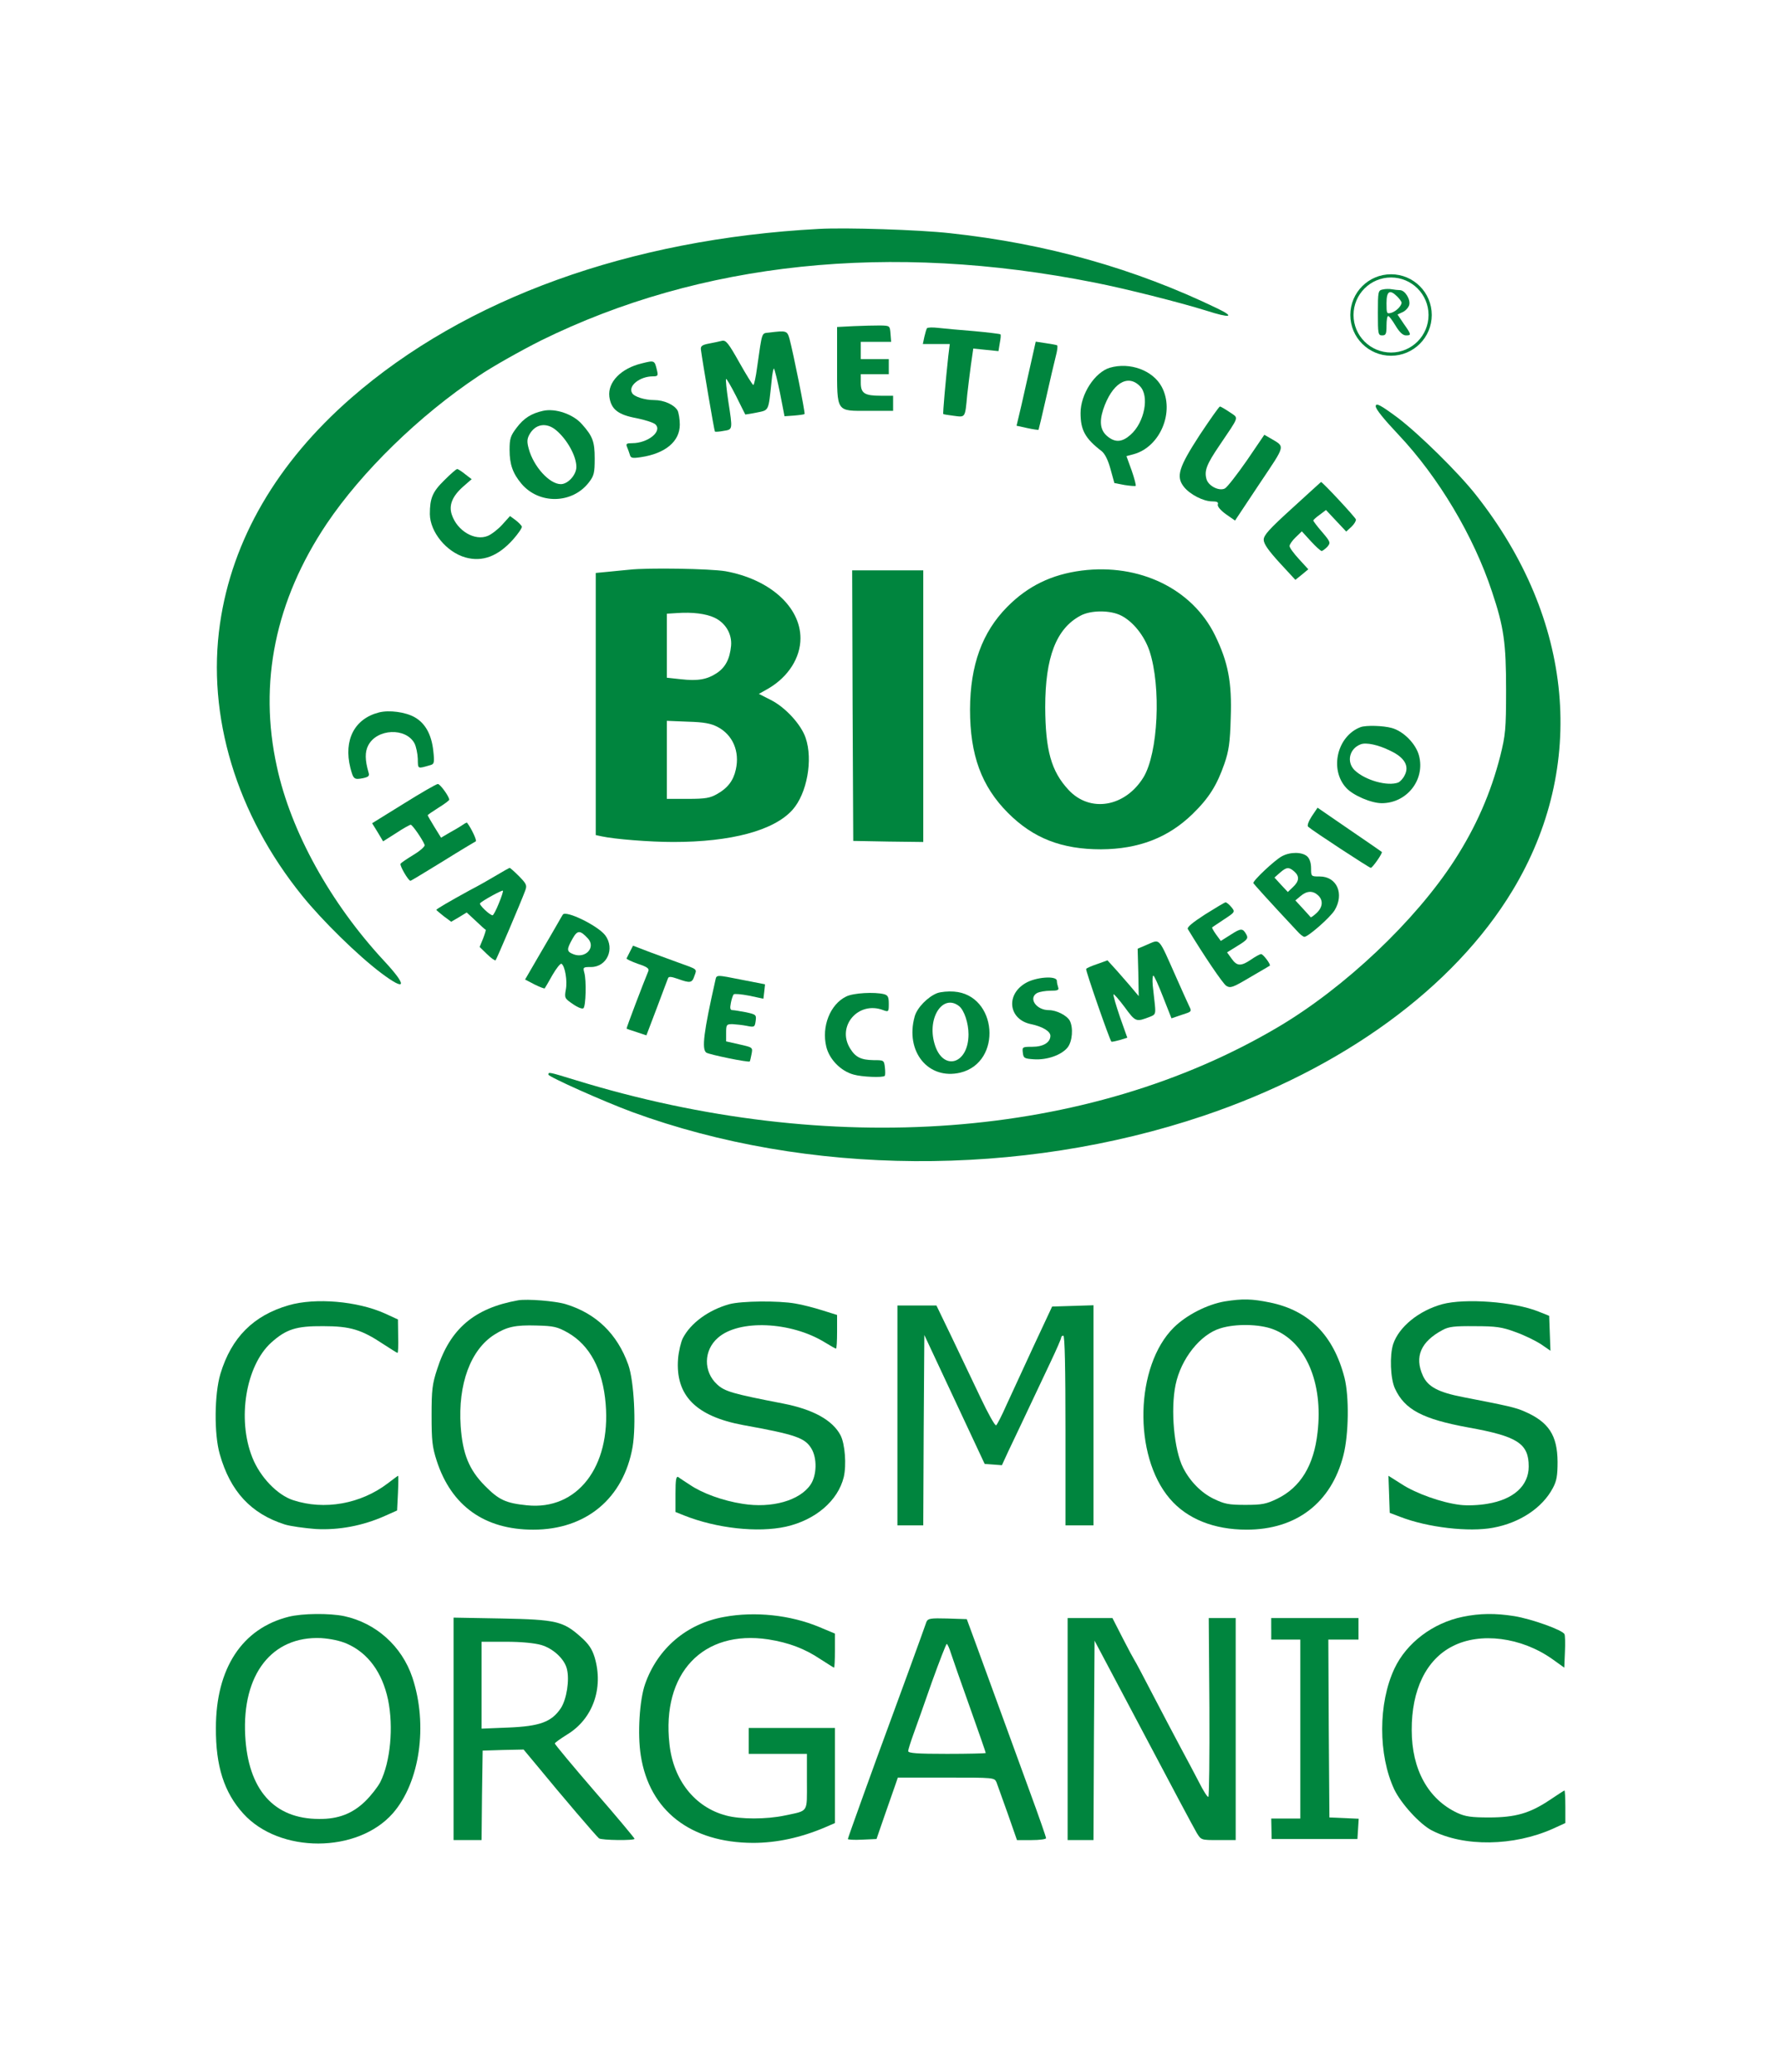 <svg xmlns="http://www.w3.org/2000/svg" xmlns:xlink="http://www.w3.org/1999/xlink" id="Calque_1" x="0px" y="0px" width="430px" height="500px" viewBox="85 0 430 500" xml:space="preserve"> <g> <path fill="#00853E" d="M282.681,55.239c-45.622,2.445-85.314,16.75-112.884,40.784c-17.895,15.606-28.767,34.229-31.681,54.465 c-3.226,22.265,3.953,46.038,19.872,65.702c4.786,5.931,13.369,14.357,19.039,18.623c6.086,4.578,6.399,3.174,0.677-2.964 c-12.901-13.89-22.473-31.161-25.854-46.819c-4.474-20.288-0.364-40.16,12.017-58.627c8.48-12.588,22.317-26.114,36.623-35.634 c3.434-2.341,10.248-6.138,15.086-8.583c38.546-18.987,84.273-23.826,133.692-13.994c7.438,1.457,20.6,4.786,26.947,6.763 c5.826,1.873,7.128,1.612,2.704-0.521c-20.027-9.676-41.355-15.658-64.505-18.155C306.974,55.447,289.288,54.874,282.681,55.239z"></path> <path fill="#00853E" d="M418.869,69.856c-1.145,0.208-1.196,0.469-1.196,5.67c0,5.046,0.052,5.411,1.04,5.411 c0.885,0,1.042-0.364,1.042-2.341c0-1.301,0.154-2.341,0.416-2.341c0.208,0,0.989,1.04,1.77,2.341 c0.937,1.561,1.769,2.341,2.497,2.341c1.354,0,1.354-0.157-0.521-2.809l-1.508-2.237l1.246-0.572 c0.678-0.312,1.354-1.04,1.562-1.665c0.416-1.353-0.988-3.641-2.237-3.641c-0.468,0-1.353-0.104-1.925-0.208 C420.482,69.7,419.495,69.7,418.869,69.856z M422.354,71.573c0.573,0.572,1.041,1.248,1.041,1.457c0,0.78-1.3,2.082-2.444,2.445 c-1.146,0.313-1.196,0.208-1.196-2.289C419.755,70.221,420.535,69.752,422.354,71.573z"></path> <path fill="#00853E" d="M291.16,78.7l-4.057,0.208v8.947c0,11.809-0.312,11.289,7.595,11.289h5.93v-1.821v-1.821h-2.913 c-3.953,0-4.891-0.572-4.891-3.122V90.3h3.382h3.381v-1.821v-1.821h-3.381h-3.382v-2.081v-2.081h3.694h3.641l-0.156-1.977 c-0.156-1.925-0.156-1.925-2.497-1.977C296.206,78.544,293.345,78.595,291.16,78.7z"></path> <path fill="#00853E" d="M308.795,79.22c-0.156,0.26-0.416,1.197-0.625,2.081l-0.362,1.716h3.226h3.276l-0.363,2.965 c-0.624,5.826-1.353,13.838-1.197,13.942c0.053,0.052,1.197,0.26,2.55,0.417c2.809,0.364,2.705,0.572,3.226-5.099 c0.208-1.716,0.571-4.942,0.884-7.127l0.573-4.005l3.017,0.312l3.069,0.312l0.313-1.925c0.208-1.04,0.312-2.029,0.156-2.132 c-0.104-0.104-3.018-0.468-6.451-0.78c-3.382-0.261-7.282-0.625-8.635-0.781C310.147,78.959,308.899,79.012,308.795,79.22z"></path> <path fill="#00853E" d="M270.664,80.26c-1.82,0.208-1.613-0.416-2.861,8.324c-0.312,2.392-0.728,4.317-0.937,4.317 c-0.156,0-1.716-2.497-3.381-5.461c-2.601-4.63-3.225-5.411-4.162-5.202c-0.624,0.156-2.029,0.468-3.172,0.676 c-1.665,0.313-2.03,0.625-1.925,1.457c0.363,2.809,3.225,19.664,3.381,19.767c0.104,0.104,1.04,0.052,2.082-0.156 c2.237-0.364,2.237-0.156,1.144-7.179c-0.416-2.809-0.676-5.254-0.52-5.358c0.104-0.104,1.197,1.769,2.393,4.109 c1.197,2.394,2.186,4.422,2.238,4.474c0,0,1.248-0.157,2.756-0.469c3.017-0.624,2.809-0.208,3.589-7.594 c0.156-1.821,0.468-3.173,0.572-3.018c0.156,0.157,0.833,2.81,1.458,5.879l1.091,5.618l2.289-0.157 c1.249-0.104,2.393-0.259,2.549-0.364c0.208-0.26-2.705-14.67-3.641-18.208C275.034,79.792,274.878,79.741,270.664,80.26z"></path> <path fill="#00853E" d="M333.92,87.543c-0.623,2.81-1.664,7.387-2.288,10.144l-1.197,5.045l2.601,0.573 c1.405,0.312,2.654,0.468,2.705,0.417c0.052-0.104,0.885-3.538,1.821-7.699c0.936-4.162,1.977-8.635,2.342-10.041 c0.364-1.353,0.519-2.549,0.311-2.653c-0.156-0.104-1.402-0.313-2.756-0.521l-2.394-0.364L333.92,87.543z"></path> <path fill="#00853E" d="M239.92,87.699c-4.994,1.196-8.219,4.526-7.803,8.01c0.416,3.07,2.081,4.371,6.555,5.202 c2.081,0.416,4.162,1.092,4.578,1.509c1.716,1.665-1.821,4.525-5.618,4.525c-1.353,0-1.561,0.156-1.249,0.884 c0.208,0.521,0.52,1.353,0.677,1.873c0.208,0.833,0.573,0.937,2.653,0.624c5.931-0.884,9.416-3.797,9.416-7.855 c0-1.301-0.26-2.809-0.52-3.381c-0.781-1.404-3.277-2.549-5.67-2.549c-2.237,0-4.786-0.78-5.306-1.665 c-1.092-1.716,1.821-4.057,4.994-4.057c1.197,0,1.301-0.157,0.989-1.457C243.041,86.919,243.041,86.919,239.92,87.699z"></path> <path fill="#00853E" d="M352.959,88.74c-3.641,1.092-7.074,6.398-7.074,10.924c0,4.11,1.093,6.138,5.098,9.208 c0.78,0.624,1.561,2.185,2.133,4.317l0.936,3.381l2.445,0.469c1.353,0.208,2.549,0.312,2.705,0.208 c0.104-0.156-0.313-1.821-0.989-3.746l-1.248-3.433l1.77-0.469c6.399-1.768,9.935-10.248,6.762-16.23 C363.364,89.364,357.798,87.335,352.959,88.74z M360.191,93.162c2.393,2.341,1.144,8.792-2.237,11.757 c-1.977,1.769-3.641,1.924-5.461,0.468c-1.82-1.404-2.133-3.485-1.146-6.555C353.429,92.589,357.226,90.145,360.191,93.162z"></path> <path fill="#00853E" d="M417.153,98.051c0,0.676,1.925,3.069,5.462,6.815c9.729,10.3,18.207,24.554,22.628,37.976 c2.86,8.531,3.382,12.329,3.382,23.669c0,9.52-0.155,10.872-1.404,15.918c-2.287,8.947-5.826,17.062-11.028,25.125 c-9.467,14.668-26.53,30.796-42.657,40.316c-45.779,27.05-107.995,31.733-169.689,12.745c-6.295-1.925-6.451-1.976-6.451-1.3 c0,0.52,13.37,6.502,20.288,9.051c42.189,15.448,93.584,15.814,137.905,0.885c33.503-11.289,60.396-30.848,74.598-54.363 c18.104-29.964,14.825-65.493-8.844-95.457c-4.212-5.358-13.68-14.67-18.883-18.624C418.245,97.688,417.153,97.115,417.153,98.051z "></path> <path fill="#00853E" d="M374.652,104.971c-5.098,7.855-5.775,10.04-3.797,12.536c1.457,1.821,4.682,3.486,6.814,3.486 c1.146,0,1.56,0.208,1.354,0.728c-0.157,0.417,0.572,1.353,1.924,2.341l2.237,1.561l5.878-8.844 c6.502-9.728,6.294-8.844,2.549-11.08l-1.353-0.78l-4.213,6.19c-2.393,3.434-4.736,6.451-5.306,6.763 c-1.404,0.729-4.058-0.625-4.474-2.341c-0.521-1.977,0.104-3.537,3.069-7.908c5.046-7.491,4.785-6.606,2.548-8.167 c-1.092-0.728-2.132-1.353-2.342-1.353C379.333,98.103,377.149,101.225,374.652,104.971z"></path> <path fill="#00853E" d="M216.095,99.144c-2.81,0.625-4.63,1.769-6.347,4.057c-1.508,1.977-1.716,2.653-1.716,5.358 c0,3.537,0.78,5.67,2.861,8.167c4.266,5.046,12.276,4.89,16.283-0.312c1.249-1.613,1.404-2.289,1.404-5.774 c0-4.058-0.469-5.358-3.069-8.271C223.378,99.924,219.06,98.468,216.095,99.144z M219.216,103.774 c2.705,2.237,4.941,6.294,4.941,8.895c0,1.925-2.029,4.162-3.746,4.162c-2.756,0-6.606-4.266-7.75-8.531 c-0.468-1.665-0.417-2.393,0.155-3.434C214.222,102.316,216.875,101.849,219.216,103.774z"></path> <path fill="#00853E" d="M192.218,115.946c-2.81,2.757-3.435,4.318-3.435,8.116c0.052,4.318,4.006,9.156,8.583,10.456 c4.109,1.145,7.855-0.26,11.497-4.317c1.248-1.404,2.237-2.862,2.133-3.122c-0.104-0.312-0.78-0.989-1.509-1.561l-1.352-0.989 l-1.873,2.08c-1.04,1.145-2.6,2.341-3.484,2.706c-3.122,1.3-7.387-1.196-8.688-5.098c-0.78-2.29,0.104-4.474,2.756-6.815 l2.029-1.769l-1.56-1.197c-0.833-0.676-1.717-1.249-1.925-1.249C195.13,113.189,193.726,114.438,192.218,115.946z"></path> <path fill="#00853E" d="M397.022,122.604c-5.619,5.099-6.919,6.555-6.919,7.647c0,0.989,1.146,2.601,3.851,5.567l3.796,4.109 l1.561-1.249l1.56-1.3l-2.236-2.445c-1.248-1.352-2.289-2.756-2.289-3.173c0-0.364,0.678-1.353,1.457-2.081l1.509-1.457 l2.186,2.393c1.196,1.301,2.342,2.341,2.6,2.341c0.209,0,0.833-0.468,1.353-0.988c0.832-0.989,0.832-1.145-1.248-3.589 c-1.196-1.353-2.131-2.653-2.131-2.757c0-0.156,0.676-0.78,1.559-1.404l1.509-1.145l2.444,2.602l2.444,2.601l1.248-1.145 c0.678-0.624,1.146-1.456,1.093-1.768c-0.105-0.521-8.115-9.104-8.428-9.052C403.939,116.31,400.767,119.171,397.022,122.604z"></path> <path fill="#00853E" d="M236.902,137.483c-0.833,0.051-3.016,0.312-4.785,0.468l-3.277,0.312v31.628v31.628l1.457,0.312 c3.121,0.677,11.6,1.353,17.271,1.353c13.941,0,24.293-2.757,28.767-7.75c3.486-3.902,4.995-12.069,3.174-17.375 c-1.092-3.226-4.891-7.387-8.427-9.156l-2.861-1.456l2.393-1.353c4.734-2.81,7.646-7.387,7.646-12.068 c0-7.596-7.439-14.254-18.103-16.179C256.514,137.223,241.273,136.963,236.902,137.483z M257.451,149.031 c2.706,1.249,4.318,3.954,4.058,6.815c-0.312,3.173-1.352,5.202-3.485,6.606c-2.289,1.509-4.525,1.924-8.635,1.457l-3.382-0.364 v-7.699v-7.751l2.498-0.156C252.197,147.679,255.422,148.095,257.451,149.031z M258.23,175.405c3.694,1.925,5.411,5.93,4.422,10.3 c-0.572,2.653-1.976,4.474-4.474,5.879c-1.716,0.988-2.81,1.196-7.075,1.196h-5.098v-9.416v-9.416l5.098,0.208 C254.955,174.261,256.62,174.573,258.23,175.405z"></path> <path fill="#00853E" d="M346.146,137.691c-7.231,0.936-12.954,3.693-17.947,8.739c-6.087,6.139-8.948,14.098-9,24.762 c0,11.028,2.757,18.572,9.208,25.022c6.086,6.086,12.953,8.74,22.421,8.74c9.104-0.052,16.23-2.809,22.109-8.531 c3.953-3.85,5.878-6.918,7.698-12.172c1.04-3.017,1.354-5.046,1.509-11.028c0.312-8.583-0.624-13.421-3.797-19.924 C372.832,142.061,360.087,135.922,346.146,137.691z M355.718,148.563c2.86,1.457,5.565,4.838,6.814,8.531 c2.86,8.688,2.082,24.658-1.457,30.484c-4.422,7.179-12.901,8.635-18.103,3.018c-4.161-4.474-5.567-9.52-5.618-19.924 c0-12.069,2.652-18.988,8.53-22.109C348.383,147.21,353.115,147.21,355.718,148.563z"></path> <path fill="#00853E" d="M290.848,170.256l0.155,32.668l8.48,0.157l8.427,0.104v-32.773v-32.773h-8.583h-8.583L290.848,170.256z"></path> <path fill="#00853E" d="M176.507,171.921c-5.93,1.509-8.583,6.658-6.918,13.369c0.729,2.758,0.884,2.913,3.069,2.497 c1.353-0.312,1.613-0.52,1.301-1.457c-0.832-2.861-0.885-4.89-0.052-6.45c2.08-4.058,9.103-4.37,11.184-0.468 c0.364,0.728,0.728,2.392,0.78,3.693c0.051,2.548-0.157,2.444,3.121,1.508c0.833-0.261,0.937-0.624,0.625-3.381 c-0.417-3.953-1.924-6.71-4.525-8.167C182.854,171.816,178.952,171.296,176.507,171.921z"></path> <path fill="#00853E" d="M413.512,175.458c-5.67,2.132-7.595,10.196-3.485,14.669c1.665,1.82,6.035,3.693,8.583,3.693 c6.035,0,10.508-5.618,9-11.444c-0.729-2.861-3.745-5.931-6.606-6.71C418.869,175.093,414.864,174.989,413.512,175.458z M420.691,181.18c3.434,1.613,4.63,3.693,3.434,5.93c-0.363,0.78-1.092,1.508-1.51,1.716c-2.6,0.988-7.958-0.52-10.508-2.913 c-2.081-1.977-1.351-5.254,1.404-6.294C414.812,179.099,417.777,179.724,420.691,181.18z"></path> <path fill="#00853E" d="M182.489,193.925l-7.646,4.734l1.352,2.186l1.301,2.185l3.121-1.977c1.717-1.145,3.33-2.029,3.538-2.029 c0.417,0,2.861,3.538,3.381,4.89c0.104,0.313-1.092,1.405-2.653,2.341c-1.613,0.988-3.018,1.925-3.174,2.185 c-0.26,0.416,1.873,4.109,2.393,4.109c0.156,0,3.641-2.132,7.803-4.681c4.162-2.601,7.751-4.734,7.959-4.838 c0.364-0.104-1.041-3.121-2.082-4.474c-0.051-0.104-0.416,0.052-0.779,0.312c-0.364,0.26-1.77,1.145-3.122,1.873l-2.393,1.404 l-1.613-2.601c-0.885-1.456-1.613-2.705-1.613-2.809c0-0.104,1.197-0.937,2.602-1.82c1.456-0.885,2.601-1.769,2.601-1.925 c0-0.781-2.237-3.85-2.756-3.797C190.345,189.191,186.651,191.324,182.489,193.925z"></path> <path fill="#00853E" d="M401.703,196.994c-0.78,1.196-1.145,2.237-0.885,2.497c1.093,0.988,14.775,9.936,15.139,9.936 c0.416,0,2.965-3.641,2.652-3.85c-0.104-0.104-3.589-2.497-7.853-5.41l-7.647-5.254L401.703,196.994z"></path> <path fill="#00853E" d="M394.524,206.618c-1.716,0.884-7.127,5.982-6.919,6.502c0.156,0.26,3.59,4.109,10.509,11.497 c0.728,0.832,1.509,1.456,1.82,1.456c0.884,0,6.189-4.63,7.283-6.399c2.393-3.954,0.572-8.167-3.59-8.167 c-2.081,0-2.081,0-2.081-1.977c0-1.301-0.364-2.341-0.935-2.862C399.415,205.577,396.553,205.525,394.524,206.618z M397.49,210.311 c1.301,1.145,1.196,2.341-0.313,3.746l-1.248,1.196l-1.612-1.716l-1.613-1.769l1.353-1.196 C395.617,209.22,396.189,209.167,397.49,210.311z M403.212,216.034c1.301,1.196,1.196,2.861-0.363,4.317 c-0.729,0.676-1.353,1.092-1.403,0.988c-0.106-0.104-0.938-1.092-1.927-2.133l-1.769-1.924l1.248-1.041 C400.507,214.941,401.964,214.889,403.212,216.034z"></path> <path fill="#00853E" d="M204.91,211.195c-1.56,0.937-4.474,2.602-6.502,3.642c-4.838,2.653-8.063,4.526-8.063,4.734 c0,0.052,0.78,0.728,1.768,1.509l1.821,1.352l1.873-1.092l1.873-1.145l2.184,2.028c1.197,1.145,2.237,2.081,2.394,2.134 c0.104,0.052-0.208,1.04-0.624,2.132l-0.833,2.029l1.769,1.717c0.989,0.989,1.925,1.613,2.081,1.509 c0.261-0.313,6.087-13.942,7.127-16.751c0.52-1.353,0.364-1.665-1.457-3.538c-1.092-1.093-2.133-2.029-2.289-2.029 C207.875,209.479,206.471,210.26,204.91,211.195z M205.431,218.01c-0.624,1.561-1.301,2.862-1.509,2.862 c-0.728-0.051-3.381-2.601-3.017-2.913c0.677-0.676,5.306-3.226,5.515-3.018C206.523,215.046,206.106,216.399,205.431,218.01z"></path> <path fill="#00853E" d="M375.953,220.664c-3.069,1.978-4.423,3.121-4.162,3.538c3.902,6.45,8.427,13.109,9.26,13.682 c1.04,0.624,1.509,0.468,5.722-2.029c2.55-1.456,4.683-2.757,4.787-2.809c0.363-0.208-1.562-2.81-2.081-2.81 c-0.26,0-1.353,0.573-2.394,1.302c-2.444,1.664-3.434,1.664-4.733-0.209l-1.093-1.509l2.601-1.613 c2.289-1.404,2.549-1.769,2.081-2.653c-0.885-1.613-1.301-1.613-3.797,0l-2.394,1.508l-1.145-1.561 c-0.624-0.884-1.041-1.613-0.937-1.717c0.105-0.104,1.403-0.936,2.862-1.924c2.704-1.769,2.704-1.821,1.768-2.965 c-0.521-0.624-1.146-1.145-1.404-1.145C380.688,217.75,378.45,219.103,375.953,220.664z"></path> <path fill="#00853E" d="M220.881,220.716c-0.156,0.208-0.729,1.249-1.301,2.237c-0.572,0.989-2.549,4.422-4.421,7.595l-3.382,5.826 l2.289,1.196c1.248,0.625,2.393,1.041,2.445,0.937c0.104-0.104,0.936-1.56,1.873-3.225c0.936-1.614,1.924-2.861,2.185-2.706 c0.833,0.52,1.457,4.11,1.041,6.243c-0.363,2.029-0.261,2.132,1.716,3.485c1.196,0.833,2.289,1.248,2.549,0.989 c0.572-0.572,0.729-6.659,0.208-8.531c-0.364-1.353-0.313-1.405,1.612-1.405c3.85,0,5.826-4.422,3.434-7.647 C229.36,223.369,221.558,219.571,220.881,220.716z M226.967,226.489c1.925,2.134-0.573,4.89-3.485,3.798 c-1.716-0.676-1.716-1.145-0.261-3.746C224.418,224.409,225.042,224.409,226.967,226.489z"></path> <path fill="#00853E" d="M361.751,228.05l-2.08,0.884l0.155,5.722l0.104,5.724l-2.186-2.602c-1.247-1.404-2.912-3.381-3.797-4.317 l-1.56-1.717l-2.445,0.884c-1.404,0.469-2.601,0.989-2.704,1.197c-0.208,0.26,5.671,17.115,6.087,17.531 c0.105,0.104,0.989-0.104,1.976-0.362l1.873-0.574l-1.771-4.992c-0.936-2.757-1.663-5.203-1.56-5.462 c0.053-0.208,1.248,1.145,2.655,3.017c2.704,3.693,2.755,3.693,6.243,2.342c1.196-0.469,1.3-0.677,1.091-2.863 c-0.156-1.3-0.363-3.381-0.521-4.682c-0.105-1.3-0.051-2.341,0.155-2.341c0.208,0,1.249,2.341,2.343,5.151l2.03,5.149l2.443-0.833 c2.443-0.78,2.498-0.78,1.821-2.133c-0.364-0.728-1.718-3.797-3.069-6.814C364.509,225.813,365.236,226.594,361.751,228.05z"></path> <path fill="#00853E" d="M237.111,229.611c-0.364,0.78-0.78,1.508-0.833,1.665c-0.104,0.156,1.145,0.729,2.705,1.301 c2.237,0.728,2.81,1.144,2.549,1.768c-1.196,2.862-5.358,13.787-5.254,13.89c0.052,0.053,1.145,0.417,2.444,0.833l2.342,0.78 l2.497-6.555c1.353-3.589,2.549-6.814,2.705-7.179c0.156-0.52,0.728-0.468,2.393,0.104c3.018,1.093,3.434,0.989,4.006-0.728 c0.624-1.716,0.833-1.509-3.797-3.174c-1.404-0.52-4.525-1.665-6.814-2.497l-4.214-1.613L237.111,229.611z"></path> <path fill="#00853E" d="M257.711,236.582c-2.81,12.433-3.33,16.595-2.186,17.426c0.625,0.469,10.248,2.445,10.509,2.133 c0.051-0.104,0.26-0.885,0.416-1.769c0.313-1.612,0.313-1.612-2.912-2.341l-3.226-0.729v-2.081c0-1.976,0.104-2.08,1.56-2.08 c0.885,0.052,2.393,0.208,3.434,0.417c1.82,0.364,1.924,0.313,2.133-1.145c0.207-1.509,0.104-1.613-2.289-2.132 c-1.405-0.26-2.862-0.52-3.278-0.52c-0.572,0-0.676-0.417-0.416-1.717c0.156-0.884,0.468-1.821,0.677-2.08 c0.156-0.208,1.873-0.052,3.746,0.312l3.434,0.728l0.208-1.716c0.104-0.989,0.208-1.769,0.156-1.769c0,0-2.393-0.469-5.358-1.041 C257.762,235.177,258.023,235.177,257.711,236.582z"></path> <path fill="#00853E" d="M332.567,237.258c-4.838,2.862-4.006,8.792,1.353,9.884c2.757,0.572,4.682,1.717,4.682,2.811 c0,1.613-1.715,2.653-4.369,2.653c-2.394,0-2.444,0.051-2.289,1.403c0.156,1.353,0.364,1.458,2.705,1.614 c3.173,0.206,6.659-1.04,8.115-2.861c1.146-1.458,1.403-4.734,0.52-6.45c-0.729-1.301-3.226-2.55-5.046-2.55 c-3.069,0-5.047-2.913-2.81-4.162c0.572-0.261,1.977-0.521,3.174-0.521c1.77,0,2.132-0.157,1.873-0.833 c-0.155-0.468-0.312-1.145-0.312-1.561C340.163,235.385,335.064,235.75,332.567,237.258z"></path> <path fill="#00853E" d="M311.292,239.65c-2.289,0.885-4.892,3.538-5.463,5.67c-2.341,8.427,3.277,15.346,11.028,13.525 c10.249-2.496,8.949-18.832-1.56-19.56C313.944,239.183,312.176,239.339,311.292,239.65z M316.598,242.824 c1.196,0.988,2.237,4.058,2.237,6.763c0,7.335-6.294,9.051-8.219,2.236C308.795,245.529,312.696,239.704,316.598,242.824z"></path> <path fill="#00853E" d="M289.288,240.482c-3.851,1.873-5.983,7.231-4.787,12.122c0.729,3.017,3.486,5.878,6.607,6.711 c1.977,0.571,7.074,0.78,7.49,0.312c0.156-0.104,0.156-1.041,0.052-2.03c-0.208-1.769-0.26-1.769-2.757-1.769 c-3.069-0.051-4.369-0.729-5.67-2.861c-3.278-5.358,2.029-11.497,8.01-9.207c1.301,0.468,1.353,0.416,1.353-1.509 c0-1.665-0.208-2.081-1.145-2.341C296.155,239.339,291.003,239.599,289.288,240.482z"></path> <path fill="#00853E" d="M210.112,313.78c-10.56,1.873-16.438,6.866-19.56,16.596c-1.197,3.641-1.353,5.047-1.353,11.185 c0,6.035,0.156,7.595,1.249,10.977c3.538,10.872,11.548,16.595,23.305,16.595c12.746,0,21.797-7.543,23.981-19.977 c0.885-5.304,0.364-15.866-1.04-19.818c-2.653-7.439-7.751-12.382-15.086-14.618C219.06,313.937,212.297,313.416,210.112,313.78z M222.077,321.583c5.306,3.019,8.48,8.896,9.155,17.22c1.249,15.189-6.866,25.699-18.987,24.449 c-5.149-0.52-6.814-1.301-10.196-4.733c-3.797-3.852-5.358-7.647-5.826-14.359c-0.677-10.144,2.393-18.466,8.167-22.109 c2.965-1.872,5.046-2.341,10.144-2.185C218.696,319.971,219.58,320.18,222.077,321.583z"></path> <path fill="#00853E" d="M380.739,314.041c-4.266,0.728-9.26,3.277-12.329,6.294c-9.364,9.26-9.884,30.898-0.988,41.304 c4.162,4.891,10.664,7.491,18.571,7.491c12.017,0,20.444-6.502,23.357-17.947c1.301-5.098,1.403-14.202,0.26-18.727 c-2.653-10.248-8.582-16.231-18.051-18.156C387.189,313.416,385.058,313.364,380.739,314.041z M392.339,320.751 c7.854,2.966,12.173,12.85,10.768,24.917c-0.884,7.959-4.108,13.267-9.778,16.021c-2.601,1.248-3.59,1.459-7.647,1.459 c-4.057,0-5.046-0.209-7.646-1.459c-3.017-1.456-5.722-4.212-7.388-7.49c-2.184-4.318-3.068-13.992-1.82-20.028 c1.302-6.294,5.983-12.173,10.821-13.63C383.288,319.398,389.011,319.503,392.339,320.751z"></path> <path fill="#00853E" d="M154.71,314.977c-8.479,2.445-13.837,7.753-16.49,16.543c-1.457,4.838-1.561,14.565-0.157,19.403 c2.549,9,7.543,14.358,15.71,16.958c1.353,0.417,4.734,0.885,7.439,1.093c5.566,0.313,11.393-0.779,16.751-3.173l2.912-1.301 l0.208-4.214c0.104-2.289,0.104-4.161,0.052-4.161c-0.104,0-1.197,0.832-2.498,1.819c-6.554,4.993-15.346,6.556-22.889,4.058 c-3.798-1.247-7.959-5.564-9.832-10.301c-3.693-9.259-1.561-22.107,4.526-27.674c3.641-3.278,6.086-4.058,12.589-4.006 c6.555,0,9.259,0.832,14.565,4.368c1.716,1.093,3.226,2.082,3.381,2.082c0.156,0,0.208-1.82,0.156-4.007l-0.052-4.058l-3.172-1.456 C171.305,313.988,161.161,313.104,154.71,314.977z"></path> <path fill="#00853E" d="M261.093,314.717c-5.046,1.404-9.364,4.579-11.236,8.22c-0.469,0.936-0.989,3.121-1.146,4.941 c-0.676,8.844,4.266,13.89,15.762,16.022c12.641,2.289,14.877,3.069,16.438,5.671c1.404,2.342,1.301,6.449-0.207,8.687 c-2.601,3.851-9.364,5.776-16.438,4.63c-4.734-0.729-9.728-2.548-12.693-4.577c-1.197-0.781-2.498-1.613-2.81-1.873 c-0.52-0.262-0.676,0.623-0.676,4.006v4.422l2.081,0.834c7.854,3.121,17.791,4.214,24.605,2.704 c7.127-1.613,12.538-6.243,13.942-11.964c0.677-2.913,0.312-7.96-0.781-10.092c-1.925-3.642-6.606-6.242-13.837-7.647 c-12.328-2.393-14.097-2.912-15.97-4.63c-3.329-3.069-3.277-8.219,0.208-11.236c5.046-4.474,17.583-3.953,25.801,1.092 c1.353,0.833,2.55,1.51,2.706,1.51c0.156,0,0.26-1.82,0.26-4.058v-4.058l-3.485-1.093c-1.977-0.624-4.942-1.405-6.606-1.665 C272.901,313.832,264.005,313.937,261.093,314.717z"></path> <path fill="#00853E" d="M433.228,314.717c-5.671,1.561-10.457,5.463-11.861,9.624c-0.885,2.755-0.677,8.323,0.417,10.716 c2.342,5.098,6.659,7.387,17.738,9.416c11.86,2.133,14.564,3.851,14.564,9.417c0,4.63-3.64,7.958-9.987,8.998 c-2.081,0.364-4.89,0.469-6.555,0.262c-4.423-0.52-10.718-2.757-14.203-5.048l-3.12-1.976l0.155,4.474l0.156,4.475l2.601,0.988 c6.606,2.549,16.542,3.695,22.369,2.601c6.501-1.196,11.913-4.838,14.408-9.571c0.936-1.717,1.146-3.017,1.146-6.347 c-0.052-6.398-2.133-9.623-8.063-12.172c-2.134-0.936-4.059-1.352-14.775-3.435c-5.932-1.145-8.479-2.496-9.677-5.148 c-2.081-4.579-0.52-8.219,4.734-11.029c1.509-0.833,2.913-0.988,7.803-0.936c5.098,0,6.555,0.207,9.779,1.403 c2.081,0.729,4.837,2.081,6.139,2.913l2.341,1.613l-0.155-4.214l-0.156-4.214l-2.6-1.04 C450.446,314.093,438.689,313.26,433.228,314.717z"></path> <path fill="#00853E" d="M301.668,341.56v26.53h3.121h3.121l0.104-22.94l0.155-22.994l7.284,15.556l7.282,15.554l2.082,0.155 l2.08,0.157l1.509-3.279c1.457-3.016,3.329-7.022,10.247-21.64c1.405-2.966,2.55-5.567,2.55-5.879c0-0.26,0.26-0.468,0.52-0.468 c0.364,0,0.521,7.958,0.521,22.89v22.89h3.382h3.382V341.56v-26.582l-4.993,0.156l-4.994,0.155l-4.525,9.678 c-2.444,5.305-5.409,11.703-6.555,14.202c-1.092,2.496-2.236,4.682-2.444,4.785c-0.26,0.157-1.925-2.809-3.746-6.658 c-1.82-3.796-4.941-10.351-6.971-14.618l-3.693-7.646h-4.683h-4.733L301.668,341.56L301.668,341.56z"></path> <path fill="#00853E" d="M154.71,390.146c-11.236,2.809-17.583,12.433-17.583,26.843c-0.052,9.207,1.977,15.554,6.606,20.652 c8.739,9.677,27.571,9.624,36.102-0.051c6.555-7.491,8.532-21.329,4.734-32.773c-2.549-7.596-8.792-13.163-16.49-14.825 C164.542,389.262,158.04,389.313,154.71,390.146z M168.756,396.649c5.098,2.236,8.531,6.919,9.936,13.525 c1.353,6.606,0.572,14.981-1.873,19.871c-0.624,1.196-2.289,3.329-3.693,4.682c-3.018,2.912-6.451,4.265-11.08,4.214 c-10.925,0-17.167-7.075-17.843-20.132c-0.781-14.773,6.451-24.032,18.311-23.514C164.803,395.452,167.091,395.921,168.756,396.649 z"></path> <path fill="#00853E" d="M259.792,390.198c-9,1.612-16.022,7.595-19.039,16.179c-1.353,3.85-1.873,12.069-1.041,17.271 c2.082,13.317,12.017,21.016,27.103,21.068c5.671,0,11.497-1.248,17.375-3.746l2.394-1.04v-11.496v-11.444h-10.404h-10.404v3.121 v3.123h7.023h7.023v6.711c0,7.646,0.469,6.918-5.358,8.166c-4.422,0.938-10.716,0.938-14.149,0 c-7.543-1.977-12.745-8.53-13.681-17.218c-1.925-17.114,8.063-27.676,23.876-25.282c4.942,0.78,8.792,2.236,12.589,4.785 c1.716,1.093,3.173,2.03,3.277,2.03c0.105,0,0.208-1.873,0.208-4.109v-4.109l-3.851-1.612 C275.814,389.729,267.283,388.794,259.792,390.198z"></path> <path fill="#00853E" d="M438.222,390.146c-7.229,1.458-13.629,6.295-16.541,12.484c-3.954,8.376-3.954,20.86-0.053,29.184 c1.614,3.383,6.139,8.375,9.053,9.885c7.751,4.006,19.767,3.851,29.286-0.416l2.966-1.354v-3.901c0-2.185-0.104-3.954-0.206-3.954 c-0.105,0-1.717,1.043-3.642,2.344c-4.786,3.173-8.22,4.161-14.618,4.161c-4.213,0-5.671-0.209-7.597-1.093 c-7.022-3.277-11.028-10.456-11.028-19.975c-0.051-9.677,3.486-17.012,9.832-20.235c6.713-3.485,16.646-2.186,24.088,3.068 l2.911,2.083l0.156-3.746c0.104-2.029,0.052-4.007-0.104-4.318c-0.364-0.989-7.959-3.693-12.121-4.369 C446.025,389.262,442.278,389.313,438.222,390.146z"></path> <path fill="#00853E" d="M194.506,417.197v26.843h3.382h3.381l0.104-10.82l0.157-10.769l4.941-0.156l4.942-0.104l3.122,3.746 c6.19,7.541,14.565,17.323,15.086,17.686c0.625,0.468,8.583,0.573,8.583,0.105c0-0.156-4.317-5.359-9.624-11.444 c-5.306-6.139-9.623-11.341-9.623-11.549c0-0.207,1.352-1.145,2.912-2.132c6.243-3.746,8.896-11.186,6.711-18.623 c-0.624-2.03-1.404-3.227-3.329-4.941c-4.265-3.798-5.878-4.214-19.144-4.474l-11.6-0.208v26.842L194.506,417.197L194.506,417.197z M215.679,396.961c2.861,0.832,5.618,3.381,6.189,5.774c0.677,2.655-0.052,7.284-1.457,9.468c-2.237,3.329-5.046,4.37-12.693,4.682 l-6.45,0.26v-10.508v-10.456h5.878C210.892,396.181,214.014,396.492,215.679,396.961z"></path> <path fill="#00853E" d="M308.69,391.344c-0.155,0.52-2.186,6.087-4.474,12.382c-2.288,6.294-4.629,12.589-5.149,14.045 c-2.133,5.722-9.364,25.751-9.364,26.011c0,0.156,1.56,0.262,3.433,0.156l3.485-0.156l1.977-5.721 c1.093-3.174,2.289-6.503,2.601-7.44l0.572-1.665h11.652c11.601,0,11.652,0,12.173,1.146c0.26,0.676,1.456,4.058,2.705,7.541 l2.236,6.4h3.486c1.976,0,3.537-0.209,3.537-0.469c0-0.261-1.77-5.358-3.953-11.288c-5.931-16.335-9.572-26.167-10.612-29.079 c-0.52-1.457-1.77-4.837-2.757-7.542l-1.82-4.942l-4.683-0.155C309.678,390.459,309.054,390.563,308.69,391.344z M314.568,398.886 c0.416,1.248,2.445,7.129,4.578,13.057c2.133,5.982,3.85,10.925,3.85,11.08c0,0.105-4.213,0.209-9.363,0.209 c-7.18,0-9.364-0.155-9.364-0.677c0-0.313,0.572-2.133,1.248-4.006c0.678-1.873,2.705-7.543,4.474-12.641 c1.82-5.046,3.434-9.207,3.59-9.207S314.205,397.689,314.568,398.886z"></path> <path fill="#00853E" d="M342.764,417.249v26.791h3.121h3.122l0.104-24.087l0.156-24.032l11.86,22.368 c6.503,12.328,12.277,23.149,12.85,24.086c1.041,1.665,1.041,1.665,5.203,1.665h4.162v-26.791v-26.792h-3.227h-3.278l0.156,21.588 c0.053,11.861-0.051,21.589-0.26,21.589c-0.26,0-1.248-1.56-2.237-3.537c-0.988-1.925-3.017-5.723-4.474-8.428 s-4.474-8.479-6.71-12.745c-2.237-4.317-4.214-8.063-4.423-8.323c-0.209-0.312-1.509-2.705-2.86-5.359l-2.446-4.785h-5.409h-5.41 V417.249L342.764,417.249z"></path> <path fill="#00853E" d="M391.925,393.06v2.601h3.537h3.484v21.589v21.587h-3.484h-3.537l0.051,2.445l0.052,2.497h10.353h10.352 l0.156-2.443l0.155-2.446l-3.538-0.155l-3.538-0.155l-0.157-21.483l-0.103-21.433h3.641h3.641v-2.602v-2.601H402.48H391.92v2.6 H391.925L391.925,393.06z"></path> <circle fill="none" stroke="#00853E" stroke-width="0.776" stroke-miterlimit="10" cx="420.848" cy="76.016" r="9.443"></circle> </g> </svg>